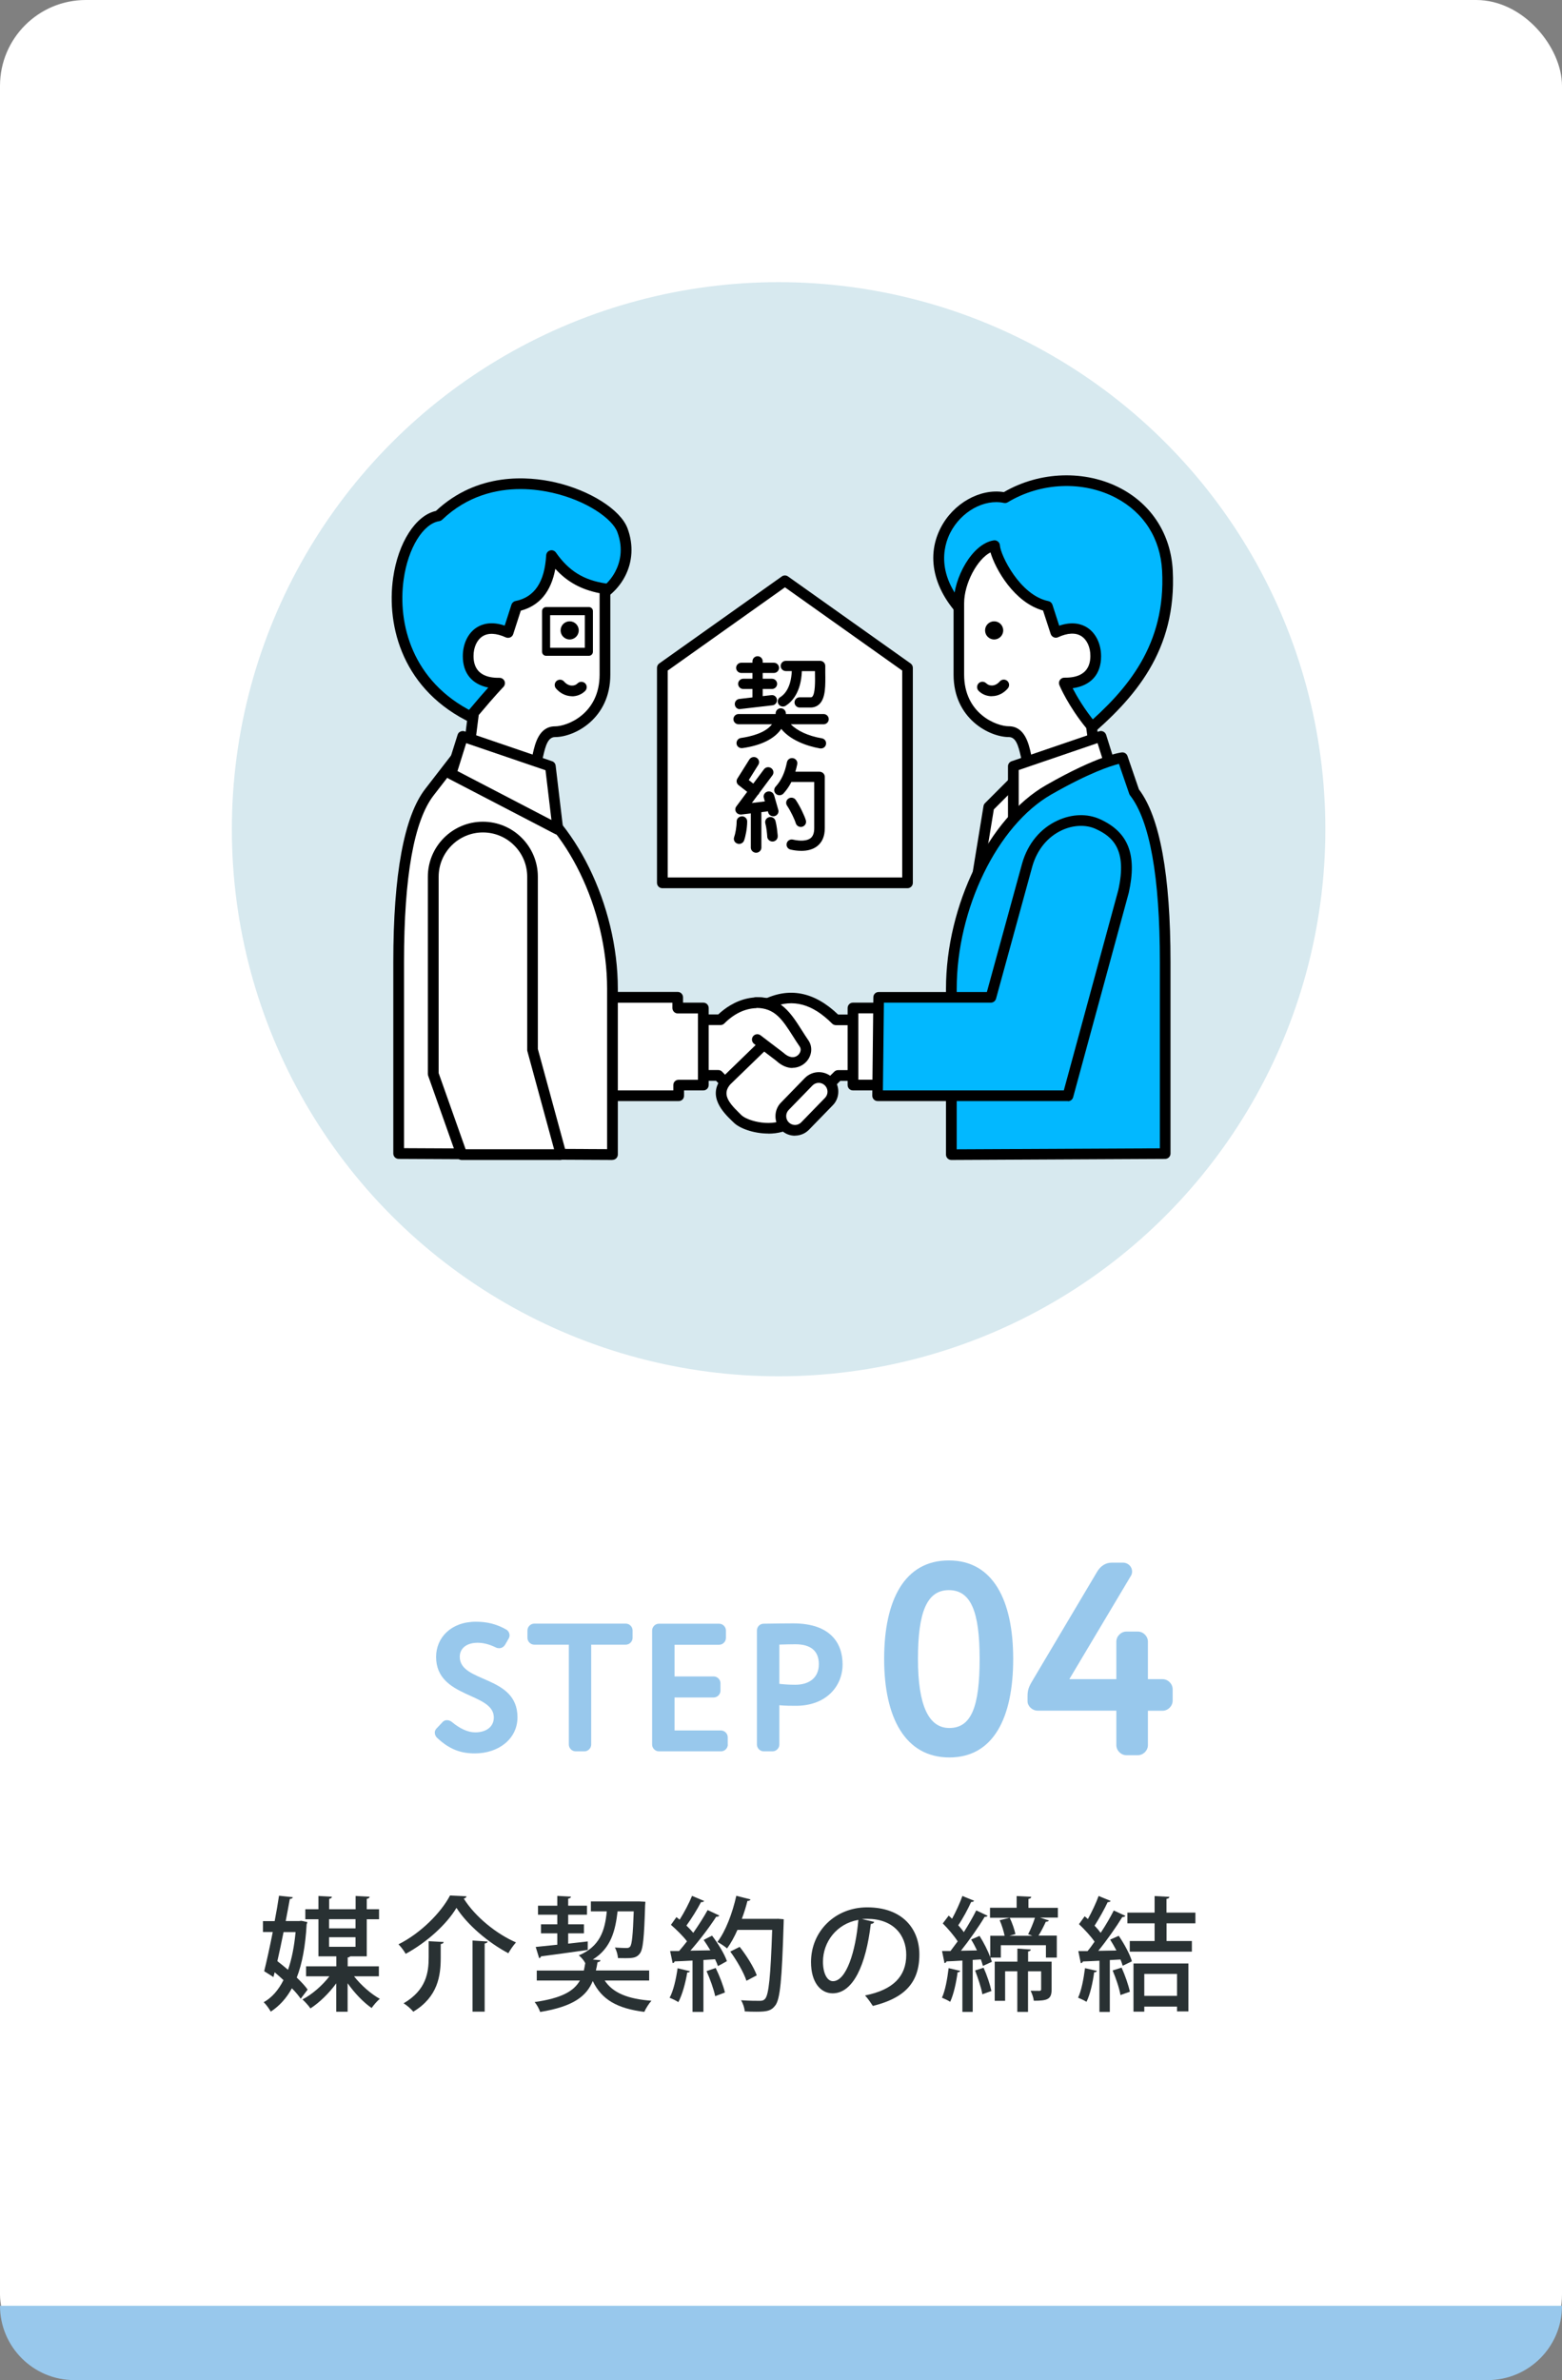 <?xml version="1.0" encoding="UTF-8"?><svg id="_レイヤー_2" xmlns="http://www.w3.org/2000/svg" xmlns:xlink="http://www.w3.org/1999/xlink" viewBox="0 0 189.44 288.49"><rect x="0" y="0" width="189.44" height="288.49" fill="#808080" stroke="none"/><defs><style>.cls-1{fill:#98c8ec;}.cls-2{fill:#293133;}.cls-3{fill:#02b8ff;}.cls-4{fill:#fff;}.cls-5{fill:#d7e9ef;}.cls-6{clip-path:url(#clippath);}</style><clipPath id="clippath"><circle class="cls-5" cx="94.43" cy="100.51" r="66.31"/></clipPath></defs><g id="_レイヤー_1-2"><rect class="cls-4" width="189.44" height="288.49" rx="10.41" ry="10.41"/><path class="cls-1" d="M189.44,279.48h0c0,4.98-4.04,9.01-9.01,9.01H9.01c-4.98,0-9.01-4.04-9.01-9.01h0"/><path class="cls-2" d="M37.27,232.99c-.01.09-.04.18-.08.25-.15,2.64-.54,4.77-1.2,6.46.54.52,1.02,1.02,1.32,1.46l-.84,1.11c-.25-.38-.63-.83-1.07-1.27-.66,1.21-1.51,2.14-2.56,2.83-.2-.35-.55-.86-.86-1.14.99-.55,1.79-1.47,2.4-2.68-.34-.33-.71-.64-1.07-.95l-.15.58-1.12-.71c.31-1.24.69-2.97,1.04-4.75h-1.19v-1.32h1.42c.21-1.08.39-2.13.53-3.08l1.67.18c-.01.12-.13.19-.36.21-.15.81-.31,1.74-.5,2.68h1.64l.25-.03.72.15ZM34.39,234.19c-.24,1.2-.5,2.41-.75,3.52.42.33.85.67,1.29,1.05.45-1.27.75-2.8.92-4.57h-1.46ZM45.94,239.55h-3c.83,1.06,2.05,2.14,3.13,2.73-.33.25-.76.77-1,1.11-.98-.67-2.08-1.82-2.91-3v3.45h-1.38v-3.44c-.88,1.21-2.07,2.36-3.13,3.04-.22-.33-.67-.82-.97-1.09,1.14-.58,2.41-1.68,3.27-2.8h-2.83v-1.21h3.67v-1.21h-2.17v-4.5h-1.59v-1.21h1.59v-1.61l1.63.09c-.01.14-.1.21-.33.26v1.26h3.21v-1.61l1.7.09c-.02.14-.11.21-.35.26v1.26h1.49v1.21h-1.49v4.5h-2.01c-.04.06-.15.12-.3.13v1.08h3.78v1.21ZM43.12,232.62h-3.21v1.12h3.21v-1.12ZM39.91,234.81v1.16h3.21v-1.16h-3.21Z"/><path class="cls-2" d="M49.2,236.82c-.18-.33-.57-.85-.87-1.15,2.67-1.33,5.16-3.83,6.25-5.92.12,0,.24.01,2,.1-.03.15-.17.25-.34.27,1.39,2.22,3.97,4.29,6.34,5.32-.34.38-.67.86-.93,1.31-2.43-1.28-4.98-3.45-6.29-5.5-1.18,1.98-3.58,4.18-6.17,5.58ZM51.99,235.29l1.82.1c-.02.14-.12.21-.36.25v1.65c0,2.16-.32,4.74-3.33,6.55-.24-.32-.79-.79-1.17-1.02,2.76-1.61,3.04-3.75,3.04-5.57v-1.98ZM57.31,235.21l1.83.12c-.02.12-.12.21-.36.24v8.26h-1.47v-8.62Z"/><path class="cls-2" d="M78.74,240.06h-5.4c.99,1.51,2.83,2.24,5.67,2.45-.31.33-.69.94-.87,1.35-3.27-.41-5.16-1.47-6.25-3.74-.75,1.83-2.34,3.09-6.38,3.75-.11-.36-.42-.92-.67-1.2,3.27-.47,4.75-1.31,5.49-2.61h-5.23v-1.21h5.71c.06-.29.12-.58.17-.9-.15-.31-.5-.73-.78-.94,2.55-1.07,3.17-3,3.39-5.33h-1.93v-1.21h5.86s.75.04.75.04c-.01.12-.01.29-.03.44-.12,3.94-.25,5.37-.65,5.85-.38.5-.82.55-1.78.55-.27,0-.56,0-.86-.01-.03-.39-.17-.93-.38-1.28.6.04,1.14.06,1.39.06.21,0,.35-.03.47-.18.21-.29.33-1.36.43-4.26h-1.96c-.27,2.31-.78,4.46-3,5.83l.93.09c-.01.12-.13.21-.36.24-.06.34-.12.69-.2,1h6.46v1.21ZM71.29,236.35c-2.1.3-4.3.6-5.68.78-.03.13-.12.2-.22.22l-.42-1.36,2.62-.27v-1.38h-1.98v-1.09h1.98v-1.17h-2.34v-1.09h2.34v-1.19l1.66.09c-.01.12-.12.21-.34.24v.86h2.28v1.09h-2.28v1.17h1.91v1.09h-1.91v1.25l2.37-.27v1.03Z"/><path class="cls-2" d="M83.67,238.93c-.05.11-.14.17-.32.15-.21,1.26-.6,2.7-1.08,3.6-.25-.18-.75-.41-1.06-.53.46-.84.78-2.26.97-3.58l1.49.36ZM87.24,232.18c-.06.11-.18.15-.38.15-.79,1.23-2.02,2.85-3.13,4.11l2.42-.04c-.25-.43-.54-.87-.81-1.26.45-.24.74-.38,1.02-.52.73.96,1.51,2.23,1.8,3.09-.46.27-.78.43-1.09.6-.08-.24-.2-.53-.35-.83l-1.41.09v6.29h-1.32v-6.22c-.83.04-1.58.09-2.17.1-.03.14-.13.2-.24.21l-.31-1.47h1.09c.31-.36.64-.75.96-1.17-.48-.64-1.28-1.42-1.95-2l.67-.94c.12.1.25.21.39.31.55-.87,1.15-2.01,1.5-2.88l1.47.62c-.08.12-.23.15-.38.13-.44.86-1.17,2.03-1.77,2.85.32.3.6.61.83.88.66-.95,1.29-1.94,1.74-2.76l1.42.66ZM86.74,241.96c-.17-.83-.62-2.08-1.05-3.04l1.11-.38c.46.94.93,2.16,1.12,2.97l-1.19.45ZM94.3,232.57l.75.06c0,.11-.01.3-.01.46-.21,6.9-.42,9.24-1.02,10-.48.63-.96.75-2.29.75-.44,0-.93-.01-1.41-.04-.02-.39-.2-.97-.45-1.35.99.07,1.89.07,2.26.07.3,0,.48-.04.66-.24.45-.5.67-2.75.86-8.36h-4.21c-.38.86-.81,1.64-1.26,2.25-.27-.24-.82-.6-1.17-.79.98-1.27,1.82-3.48,2.29-5.59l1.73.44c-.06.12-.18.19-.38.18-.18.72-.41,1.46-.68,2.17h4.33ZM89.71,235.98c.83,1.05,1.73,2.49,2.07,3.45l-1.25.66c-.31-.96-1.16-2.45-1.96-3.54l1.14-.57Z"/><path class="cls-2" d="M106.02,232.96c-.04.13-.2.24-.41.24-.58,4.92-2.12,8.41-4.63,8.41-1.46,0-2.62-1.33-2.62-3.79,0-3.72,2.92-6.63,6.81-6.63,4.3,0,6.33,2.62,6.33,5.71,0,3.55-1.94,5.32-5.64,6.24-.23-.34-.57-.87-.95-1.27,3.43-.68,5-2.33,5-4.92,0-2.45-1.62-4.37-4.75-4.37-.21,0-.41.01-.62.03l1.49.34ZM104.1,232.71c-2.64.46-4.29,2.68-4.29,5.07,0,1.43.52,2.36,1.21,2.36,1.62,0,2.76-3.62,3.08-7.42Z"/><path class="cls-2" d="M116.45,238.89c-.03.11-.13.17-.31.17-.17,1.25-.48,2.68-.9,3.58-.25-.17-.71-.38-1-.5.39-.84.65-2.26.81-3.58l1.41.33ZM128.3,231.22v1.21h-2.16l1.08.35c-.06.1-.18.15-.38.15-.23.5-.56,1.17-.89,1.68h2.22v2.67h-1.32v-1.5h-5.47v1.5h-1.25l.17.51-1.09.5c-.06-.23-.15-.51-.25-.79l-.99.06v6.3h-1.25v-6.22c-.74.04-1.41.09-1.93.1-.02.12-.14.2-.24.21l-.3-1.47h1.03c.27-.36.57-.76.87-1.17-.45-.69-1.17-1.54-1.81-2.17l.72-.95c.13.12.27.24.41.38.46-.85.96-1.93,1.25-2.76l1.42.58c-.06.11-.18.15-.36.15-.38.84-1,2-1.56,2.82.25.29.5.57.67.84.58-.92,1.12-1.85,1.51-2.64l1.38.65c-.04.09-.19.13-.36.13-.72,1.21-1.86,2.83-2.88,4.11l1.95-.04c-.21-.45-.46-.92-.71-1.32l1.02-.44c.5.79,1,1.77,1.3,2.57v-2.59h1.74c-.11-.54-.34-1.31-.6-1.88l1.22-.3c.3.62.58,1.44.69,1.98l-.72.2h2.77c-.18-.08-.36-.14-.51-.18.29-.54.63-1.36.83-2h-5.45v-1.21h3.23v-1.42l1.77.09c-.01.14-.1.21-.34.26v1.08h3.57ZM119.14,241.72c-.13-.78-.53-1.96-.88-2.88l1.03-.33c.41.9.79,2.05.95,2.82l-1.09.39ZM127.54,237.76v3.38c0,1.2-.5,1.37-2.16,1.37-.04-.38-.22-.89-.39-1.21.5.01.95.01,1.08.01.15-.01.2-.06.2-.18v-2.19h-1.59v4.92h-1.3v-4.92h-1.48v3.58h-1.26v-4.75h2.75v-1.58l1.63.11c-.01.12-.1.2-.33.24v1.23h2.87Z"/><path class="cls-2" d="M133.03,238.89c-.04.13-.17.18-.33.17-.17,1.26-.49,2.7-.93,3.58-.27-.17-.72-.38-1.02-.5.4-.84.67-2.26.84-3.58l1.44.33ZM135.39,236.4c-.23-.45-.5-.9-.75-1.3l1.04-.46c.67.97,1.36,2.25,1.6,3.09l-1.12.54c-.06-.22-.15-.48-.27-.76l-1.29.07v6.29h-1.26v-6.21c-.76.03-1.45.08-2.01.09-.03.14-.15.2-.25.21l-.3-1.47h1.12c.29-.34.57-.73.85-1.14-.45-.66-1.23-1.5-1.89-2.12l.69-.96.39.34c.48-.87,1-1.96,1.3-2.8l1.46.6c-.04.1-.18.15-.36.15-.39.84-1.05,2.01-1.59,2.85.29.3.54.6.74.87.62-.93,1.18-1.9,1.59-2.71l1.41.65c-.06.09-.2.15-.38.15-.74,1.21-1.88,2.83-2.91,4.09l2.19-.04ZM136.03,238.5c.42.93.84,2.13,1,2.92-.31.1-.63.22-1.14.4-.13-.81-.55-2.04-.95-2.98l1.08-.34ZM144.99,233.13h-3.51v2.14h3.07v1.29h-7.53v-1.29h3.01v-2.14h-3.3v-1.3h3.3v-2.01l1.8.1c-.01.12-.12.21-.36.24v1.67h3.51v1.3ZM137.47,243.82v-5.83h6.66v5.81h-1.38v-.58h-3.97v.61h-1.3ZM142.75,239.26h-3.97v2.66h3.97v-2.66Z"/><path class="cls-1" d="M53.66,208.74c.18-.18.35-.24.55-.24.22,0,.44.09.62.24.99.82,1.94,1.24,2.81,1.24,1.28,0,2.25-.64,2.25-1.81,0-3.05-7-2.3-7-7.34,0-2.32,1.81-4.26,4.82-4.26,1.41,0,2.52.29,3.69.95.24.13.4.42.4.71,0,.13-.04.27-.11.38l-.42.73c-.18.29-.44.44-.73.44-.13,0-.27-.02-.4-.09-.82-.4-1.55-.57-2.21-.57-1.35,0-2.17.68-2.17,1.7,0,3.2,7,2.19,7,7.33,0,2.61-2.28,4.38-5.17,4.38-1.68,0-3.05-.46-4.57-1.88-.18-.16-.29-.4-.29-.64,0-.18.07-.35.2-.49l.73-.77Z"/><path class="cls-1" d="M69.81,212.28c-.44,0-.82-.38-.82-.82v-12.11h-4.2c-.44,0-.82-.38-.82-.82v-.91c0-.44.38-.82.82-.82h11.11c.44,0,.82.38.82.82v.91c0,.44-.38.82-.82.82h-4.2v12.11c0,.44-.38.82-.82.82h-1.08Z"/><path class="cls-1" d="M88.27,211.46c0,.44-.38.82-.82.82h-7.54c-.44,0-.82-.38-.82-.82v-13.83c0-.44.38-.82.82-.82h7.31c.44,0,.82.38.82.82v.91c0,.44-.38.82-.82.82h-5.41v3.84h4.75c.44,0,.82.38.82.82v.91c0,.44-.38.82-.82.82h-4.75v4h5.63c.44,0,.82.38.82.82v.91Z"/><path class="cls-1" d="M102.19,201.74c0,2.63-1.97,5.02-5.66,5.02-.46,0-1.35,0-2.01-.07v4.77c0,.44-.38.82-.82.82h-1.08c-.44,0-.82-.38-.82-.82v-13.83c0-.44.35-.82.82-.82,1.11-.02,2.74-.04,3.58-.04,4.55,0,5.99,2.43,5.99,4.97ZM94.52,204.1c.64.07,1.3.11,1.92.11,1.61,0,2.87-.77,2.87-2.5,0-1.61-.99-2.41-2.85-2.41-.55,0-1.21.02-1.94.04v4.75Z"/><path class="cls-1" d="M115.08,189.14c5.34,0,7.8,4.8,7.8,11.94s-2.4,11.94-7.74,11.94-7.91-4.8-7.91-11.94,2.47-11.94,7.84-11.94ZM115.14,209.45c2.67,0,3.67-2.6,3.67-8.37s-1.07-8.34-3.74-8.34-3.74,2.7-3.74,8.34,1.3,8.37,3.8,8.37Z"/><path class="cls-1" d="M139.22,211.52c0,.67-.57,1.23-1.23,1.23h-1.37c-.67,0-1.23-.57-1.23-1.23v-4.17h-9.54c-.67,0-1.23-.57-1.23-1.13v-.67c0-.9.3-1.33.77-2.13l7.67-12.91c.4-.67,1-1.1,1.77-1.1h1.37c.63,0,1.1.5,1.1,1.07,0,.17-.03.37-.17.57l-7.44,12.48h5.7v-4.54c0-.67.57-1.23,1.23-1.23h1.37c.67,0,1.23.57,1.23,1.23v4.54h1.77c.67,0,1.23.57,1.23,1.23v1.37c0,.67-.57,1.23-1.23,1.23h-1.77v4.17Z"/><circle class="cls-5" cx="94.43" cy="100.51" r="66.31"/><g class="cls-6"><path class="cls-3" d="M70.71,73.06c3.62-.86,6.34-4.65,4.78-8.8-1.46-3.89-14.18-9.51-22.32-1.73-5.52.86-9.32,18.16,4.34,24.55l13.2-14.02Z"/><path d="M57.51,87.73c-.09,0-.19-.02-.27-.06-8.34-3.91-10.41-11.68-9.56-17.64.61-4.27,2.73-7.56,5.19-8.1,5.07-4.73,11.21-4.2,14.44-3.47,4.24.97,7.94,3.31,8.79,5.57.75,1.99.63,4.09-.33,5.89-.96,1.81-2.71,3.18-4.72,3.72l-13.07,13.89c-.13.13-.3.2-.47.2ZM63.14,59.28c-2.92,0-6.45.79-9.52,3.72-.1.09-.22.15-.35.17-1.96.31-3.78,3.27-4.31,7.04-.77,5.41,1.05,12.41,8.4,16.08l12.87-13.68c.09-.09.2-.16.32-.19,1.73-.41,3.24-1.57,4.06-3.11.55-1.04,1.05-2.72.26-4.82-.6-1.6-3.7-3.81-7.86-4.76-1.03-.23-2.37-.45-3.88-.45Z"/><path class="cls-4" d="M83.74,123.61h3.63c1.95-1.95,5.06-3.24,8.82-.52l-1.82,1.82,5.06,5.71c1.17,1.3-1.17,2.59-2.07,3.5s-3.37,2.72-5.45,1.17l-4.8-4.93h-3.37v-6.74Z"/><path d="M93.78,136.53c-.9,0-1.68-.3-2.25-.73-.03-.02-.05-.04-.08-.07l-4.61-4.73h-3.1c-.36,0-.65-.29-.65-.65v-6.74c0-.36.29-.65.65-.65h3.37c1.46-1.37,4.93-3.68,9.46-.4.15.11.25.28.27.47.02.19-.05.38-.19.51l-1.38,1.38,4.65,5.25c.44.49.5.98.48,1.3-.08,1.01-1.05,1.8-1.9,2.5-.26.21-.51.42-.68.59-1.43,1.43-2.84,1.95-4.04,1.95ZM92.34,134.79c1.93,1.4,4.3-.87,4.56-1.14.22-.22.49-.44.78-.67.55-.45,1.39-1.14,1.43-1.6,0-.07,0-.18-.15-.34l-5.06-5.71c-.23-.26-.22-.65.03-.89l1.25-1.25c-1.75-1.05-4.57-1.9-7.34.87-.12.12-.29.19-.46.19h-2.98v5.45h2.72c.17,0,.34.07.46.2l4.76,4.89Z"/><path class="cls-4" d="M85.3,122.18h-3.1v-1.3h-13.63l-4.41-16.08c-1.3-4.54-5.71-6.22-8.56-4.93-2.85,1.3-4.15,3.5-3.11,8.17l6.74,24.77h23.08v-1.3s2.98,0,2.98,0v-9.34Z"/><path d="M82.32,133.46h-23.08c-.29,0-.55-.2-.63-.48l-6.74-24.77c-1.03-4.63.04-7.37,3.47-8.93,1.54-.7,3.43-.64,5.17.16,2.08.96,3.6,2.8,4.28,5.18l4.28,15.61h13.12c.36,0,.64.29.65.64v.66h2.46c.36,0,.65.29.65.65v9.34c0,.36-.29.65-.65.65h-2.34v.64c0,.17-.06.34-.18.46-.12.12-.29.19-.46.19ZM59.73,132.17h21.93v-.64c0-.17.06-.34.18-.46.12-.12.29-.19.46-.19h2.35v-8.04h-2.45c-.36,0-.64-.29-.65-.64v-.66h-12.98c-.29,0-.55-.2-.63-.48l-4.41-16.08c-.57-2-1.84-3.55-3.58-4.35-1.38-.64-2.91-.7-4.09-.16-2.08.94-3.85,2.5-2.75,7.44l6.61,24.26Z"/><path class="cls-4" d="M105.01,123.61h-3.63c-1.95-1.95-4.8-3.76-8.62-1.82l1.62,3.11-6.29,6.09c-1.69,1.95.45,3.7,1.36,4.6.91.91,4.47,1.88,6.55.32l5.64-5.58h3.37v-6.74Z"/><path d="M93.17,137.4c-1.76,0-3.48-.63-4.18-1.33-.07-.07-.15-.15-.24-.23-.93-.9-3.1-3-1.15-5.25.01-.01.03-.03.04-.04l5.94-5.76-1.4-2.68c-.08-.15-.1-.33-.04-.5.05-.16.17-.3.32-.38,3.2-1.63,6.29-1.04,9.18,1.74h3.37c.36,0,.65.29.65.65v6.74c0,.36-.29.65-.65.65h-3.1l-5.45,5.39s-.04.04-.07.06c-.91.68-2.07.95-3.21.95ZM88.56,131.45c-.94,1.1-.34,2.07,1.09,3.45.09.09.18.17.25.25.75.75,3.9,1.58,5.67.29l5.61-5.54c.12-.12.29-.19.46-.19h2.72v-5.45h-2.98c-.17,0-.34-.07-.46-.19-2.39-2.39-4.72-3.03-7.28-1.97l1.31,2.51c.13.25.08.57-.12.77l-6.27,6.07Z"/><rect class="cls-4" x="103.45" y="122.18" width="3.5" height="9.34"/><path d="M106.95,132.17h-3.5c-.36,0-.65-.29-.65-.65v-9.34c0-.36.29-.65.65-.65h3.5c.36,0,.65.29.65.65v9.34c0,.36-.29.65-.65.65ZM104.1,130.87h2.2v-8.04h-2.2v8.04Z"/><polygon class="cls-4" points="123.03 94.69 119.92 97.81 117.46 112.85 124.59 102.21 123.03 94.69"/><path d="M117.46,113.5c-.08,0-.16-.01-.24-.05-.28-.11-.45-.41-.4-.71l2.46-15.04c.02-.13.09-.26.18-.35l3.11-3.11c.17-.17.42-.23.64-.16.23.07.4.26.45.49l1.56,7.52c.04.17,0,.35-.1.49l-7.13,10.63c-.12.18-.33.29-.54.29ZM120.53,98.12l-1.95,11.89,5.32-7.93-1.26-6.08-2.11,2.11Z"/><path class="cls-3" d="M117.72,75.11c-8.43-7.65-1.3-15.95,4.15-14.78,7.91-4.8,19.19-1.04,19.71,8.82.52,9.85-5.06,15.56-10.11,19.84,0,0-13.75-14-13.75-13.87Z"/><path d="M131.46,89.64c-.17,0-.34-.07-.46-.19-5.16-5.26-12.97-13.19-13.65-13.79-.02-.02-.05-.04-.07-.06-3.91-3.55-5.11-7.89-3.2-11.61,1.53-2.99,4.79-4.81,7.67-4.34,4.35-2.54,9.9-2.72,14.2-.44,3.76,1.99,6.05,5.6,6.28,9.91.51,9.77-4.67,15.57-10.34,20.37-.12.1-.27.15-.42.15ZM118.14,74.65c.36.28.97.9,2.23,2.16,1.29,1.3,3.01,3.04,4.72,4.77,2.7,2.74,5.4,5.49,6.42,6.52,5.24-4.51,9.9-9.97,9.43-18.92-.21-3.9-2.19-7.03-5.59-8.83-3.98-2.1-9.13-1.89-13.13.53-.14.09-.31.11-.47.08-2.39-.51-5.18,1.04-6.5,3.61-.78,1.52-2.05,5.54,2.92,10.05l-.02.02Z"/><path class="cls-4" d="M116.29,73.12v8.64c0,5.19,4.32,6.92,6.05,6.92s1.9,2.33,2.25,3.54l.52,2.51,8.17-.17-.91-6.57c-2.2-2.64-3.28-5.19-3.28-5.19,2.33,0,3.8-1.04,3.8-3.28s-1.64-4.32-4.84-2.85l-1.04-3.2c-3.8-.78-6.31-5.88-6.4-7.35-2.25.35-4.32,4.15-4.32,7Z"/><path d="M125.11,95.39c-.31,0-.57-.22-.63-.52l-.51-2.48c-.06-.21-.11-.45-.17-.71-.3-1.33-.6-2.34-1.45-2.34-2.34,0-6.7-2.22-6.7-7.56v-8.64c0-3.1,2.25-7.24,4.87-7.64.18-.03.36.02.51.14.14.11.23.28.24.47.07,1.16,2.41,6.04,5.88,6.75.23.05.41.21.49.44l.82,2.54c1.62-.55,2.73-.2,3.4.23,1.05.68,1.68,1.98,1.68,3.48,0,2.19-1.24,3.56-3.45,3.87.49.94,1.42,2.55,2.78,4.19.08.09.13.21.14.33l.91,6.57c.03.18-.03.37-.15.51-.12.14-.29.22-.48.23l-8.17.17s0,0-.01,0ZM120.12,66.96c-1.59.81-3.19,3.76-3.19,6.16v8.64c0,4.78,3.96,6.27,5.4,6.27,1.95,0,2.43,2.1,2.71,3.35.05.24.1.47.16.66,0,.02,0,.03.01.05l.41,1.98,6.9-.15-.78-5.67c-2.16-2.63-3.22-5.1-3.26-5.21-.08-.2-.06-.43.06-.61.12-.18.32-.29.54-.29.78,0,3.16,0,3.16-2.64,0-1.06-.41-1.95-1.09-2.39-.7-.45-1.68-.4-2.83.13-.17.08-.36.08-.53,0-.17-.07-.3-.22-.36-.39l-.93-2.85c-3.46-.95-5.77-4.97-6.38-7.06Z"/><path d="M119.47,76.41c0,.61.49,1.1,1.1,1.1s1.1-.49,1.1-1.1-.49-1.1-1.1-1.1-1.1.49-1.1,1.1Z"/><path d="M120.28,84.39c-.6,0-1.18-.23-1.59-.65-.25-.25-.25-.66,0-.92.25-.25.66-.25.92,0,.18.18.44.28.71.27.34-.01.67-.19.93-.49.23-.27.64-.3.91-.07.27.23.3.64.07.91-.5.58-1.16.92-1.86.94-.03,0-.06,0-.09,0Z"/><polygon class="cls-4" points="122.9 92.88 133.54 89.25 134.96 93.79 122.9 100.4 122.9 92.88"/><path d="M122.9,101.05c-.11,0-.23-.03-.33-.09-.2-.12-.32-.33-.32-.56v-7.52c0-.28.18-.52.44-.61l10.63-3.63c.17-.06.35-.04.5.04.16.08.27.22.33.38l1.43,4.54c.09.29-.04.61-.31.76l-12.06,6.61c-.1.05-.2.08-.31.08ZM123.55,93.34v5.96l10.63-5.83-1.07-3.4-9.57,3.27Z"/><path class="cls-3" d="M115.38,139.95v-20.1c0-10.5,5.45-20.49,11.8-24.12,6.35-3.63,8.95-3.89,8.95-3.89l1.43,4.15c3.24,4.15,3.76,13.75,3.76,20.62v23.21l-25.93.13Z"/><path d="M115.38,140.6c-.17,0-.34-.07-.46-.19-.12-.12-.19-.29-.19-.46v-20.1c0-10.12,5.21-20.73,12.13-24.68,6.4-3.66,9.09-3.96,9.2-3.97.3-.03.58.15.68.43l1.39,4.05c2.54,3.35,3.83,10.39,3.83,20.93v23.21c0,.36-.29.65-.65.65l-25.93.13h0ZM135.7,92.59c-1.01.25-3.6,1.08-8.2,3.71-6.54,3.74-11.47,13.86-11.47,23.56v19.45l24.64-.12v-22.57c0-10.34-1.22-17.14-3.62-20.22-.04-.06-.08-.12-.1-.19l-1.24-3.61Z"/><path class="cls-3" d="M106.57,120.89h13.62l4.41-16.08c1.3-4.54,5.71-6.22,8.56-4.93,2.85,1.3,4.15,3.5,3.11,8.17l-6.74,24.77h-23.08l.13-11.93Z"/><path d="M129.52,133.46h-23.08c-.17,0-.34-.07-.46-.19-.12-.12-.19-.29-.19-.46l.13-11.93c0-.36.29-.64.65-.64h13.12l4.28-15.6c.68-2.38,2.2-4.22,4.28-5.18,1.74-.81,3.63-.87,5.17-.16,3.43,1.56,4.5,4.3,3.48,8.9l-6.75,24.8c-.08.28-.33.48-.63.48ZM107.09,132.17h21.93l6.61-24.29c1.09-4.91-.68-6.47-2.75-7.41-1.18-.54-2.71-.48-4.09.16-1.73.8-3,2.35-3.58,4.35l-4.41,16.07c-.08.28-.33.48-.63.48h-12.97l-.12,10.63Z"/><path class="cls-4" d="M73.37,71.35v10.42c0,5.19-4.32,6.92-6.05,6.92s-1.9,2.33-2.25,3.54l-.52,2.51-8.17-.17,1.04-8.17c2.2-2.64,3.16-3.59,3.16-3.59-2.33,0-3.8-1.04-3.8-3.28s1.64-4.32,4.84-2.85l1.04-3.2c3.8-.78,4.15-4.67,4.24-6.14,1.82,2.59,3.89,3.63,6.48,4.02Z"/><path d="M64.55,95.39s0,0-.01,0l-8.17-.17c-.18,0-.36-.09-.48-.22-.12-.14-.18-.32-.15-.51l1.04-8.17c.02-.12.07-.24.15-.33,1.02-1.22,1.77-2.08,2.29-2.65-1.98-.4-3.09-1.74-3.09-3.8,0-1.5.63-2.81,1.68-3.48.67-.43,1.78-.78,3.4-.23l.82-2.54c.07-.22.26-.39.49-.44,2.31-.47,3.53-2.29,3.72-5.54.02-.28.2-.51.47-.59.27-.08.55.03.71.25,1.56,2.23,3.37,3.35,6.05,3.75.32.05.55.32.55.64v10.42c0,5.35-4.36,7.56-6.7,7.56-.85,0-1.15,1.01-1.45,2.34-.06.26-.11.5-.17.71l-.51,2.48c-.06.3-.33.52-.63.52ZM57.12,93.93l6.91.15.41-1.98s0-.03.01-.05c.06-.2.11-.42.16-.66.28-1.25.76-3.35,2.71-3.35,1.44,0,5.4-1.49,5.4-6.27v-9.87c-2.21-.43-3.93-1.36-5.37-2.95-.51,2.76-1.91,4.46-4.19,5.07l-.92,2.85c-.06.18-.19.32-.36.39-.17.07-.36.07-.53,0-1.16-.53-2.14-.57-2.83-.13-.68.44-1.09,1.33-1.09,2.39,0,2.64,2.37,2.64,3.16,2.64.26,0,.5.16.6.4.1.24.04.52-.14.71,0,0-.93.94-2.99,3.4l-.92,7.27Z"/><path d="M70.19,76.41c0,.61-.49,1.1-1.1,1.1s-1.1-.49-1.1-1.1.49-1.1,1.1-1.1,1.1.49,1.1,1.1Z"/><path d="M69.39,84.39s-.06,0-.09,0c-.71-.03-1.37-.36-1.87-.94-.23-.27-.2-.68.07-.91.27-.23.68-.2.91.07.26.3.59.48.93.49.28.01.53-.08.71-.27.25-.25.66-.25.92,0,.25.25.25.66,0,.92-.41.41-.99.65-1.59.65Z"/><path class="cls-4" d="M74.28,139.95v-20.1c0-10.5-5.45-20.49-11.8-24.12-6.35-3.63-7.26-3.76-7.26-3.76l-3.11,4.02c-3.24,4.15-3.76,13.75-3.76,20.62v23.21l25.93.13Z"/><path d="M74.28,140.6h0l-25.93-.13c-.36,0-.65-.29-.65-.65v-23.21c0-10.64,1.31-17.71,3.9-21.02l3.11-4.02c.14-.18.38-.28.6-.25.24.03,1.5.41,7.49,3.84,6.91,3.95,12.13,14.56,12.13,24.68v20.1c0,.17-.07.34-.19.46-.12.12-.29.19-.46.19ZM48.99,139.17l24.64.12v-19.45c0-9.69-4.93-19.82-11.47-23.56-4.28-2.45-6.05-3.28-6.71-3.56l-2.83,3.65c-2.41,3.08-3.62,9.88-3.62,20.22v22.57Z"/><path class="cls-4" d="M64.59,106.27c0-3.31-2.71-6.02-6.02-6.02h0c-3.31,0-6.02,2.71-6.02,6.02v23.91l3.46,9.77h12.05l-3.46-12.71v-20.97Z"/><path d="M68.05,140.6h-12.05c-.27,0-.52-.17-.61-.43l-3.46-9.77c-.02-.07-.04-.14-.04-.22v-23.91c0-3.68,2.99-6.67,6.67-6.67s6.67,2.99,6.67,6.67v20.88l3.44,12.62c.05.19.01.4-.11.56s-.31.25-.52.25ZM56.46,139.3h10.74l-3.24-11.89c-.02-.06-.02-.11-.02-.17v-20.97c0-2.96-2.41-5.37-5.37-5.37s-5.37,2.41-5.37,5.37v23.8l3.27,9.23Z"/><polygon class="cls-4" points="66.76 92.88 56.12 89.25 54.7 93.79 67.66 100.53 66.76 92.88"/><path d="M67.66,101.18c-.1,0-.2-.02-.3-.07l-12.97-6.74c-.28-.15-.41-.47-.32-.77l1.43-4.54c.05-.17.17-.31.33-.38.16-.08.34-.09.5-.04l10.63,3.63c.24.08.4.29.43.54l.91,7.65c.03.24-.08.47-.28.61-.11.08-.24.11-.37.11ZM55.48,93.46l11.4,5.93-.72-6.03-9.62-3.28-1.06,3.39Z"/><path class="cls-4" d="M97.55,126.53c-1.75-2.53-2.66-4.99-5.84-4.99l.13,4.47,2.72,2.07c1.95,1.82,3.83-.26,2.98-1.56Z"/><path d="M96.12,129.45c-.6,0-1.29-.24-1.97-.87l-2.7-2.06c-.28-.22-.34-.62-.12-.91.22-.28.62-.34.91-.12l2.72,2.07s.03.03.05.04c.63.59,1.28.7,1.75.31.29-.24.47-.69.24-1.04-.3-.43-.58-.87-.85-1.3-1.26-1.97-2.17-3.4-4.44-3.4-.36,0-.65-.29-.65-.65s.29-.65.65-.65c2.98,0,4.22,1.94,5.53,4,.26.42.54.84.83,1.27.57.87.35,2.05-.49,2.75-.37.31-.88.54-1.47.54Z"/><path class="cls-4" d="M95.19,136.5h0c-.66-.67-.66-1.77.01-2.43l2.89-2.97c.67-.66,1.77-.66,2.43.01h0c.66.67.66,1.77-.01,2.43l-2.89,2.97c-.67.66-1.76.66-2.43-.01Z"/><path d="M96.41,137.66c-.61,0-1.22-.23-1.68-.7-.44-.45-.69-1.04-.68-1.68,0-.63.25-1.23.7-1.67l2.88-2.96c.94-.93,2.44-.92,3.36,0,.44.45.69,1.04.68,1.68,0,.63-.25,1.23-.7,1.67l-2.88,2.96c-.47.46-1.07.69-1.68.69ZM99.3,131.25c-.27,0-.54.1-.75.31l-2.88,2.96c-.21.21-.32.48-.32.76,0,.29.11.56.31.76h0c.2.2.47.31.75.32h0c.28,0,.55-.11.75-.31l2.88-2.96c.21-.21.32-.48.32-.76,0-.29-.11-.56-.31-.76-.21-.21-.48-.32-.76-.32Z"/><polygon class="cls-4" points="110.07 80.95 95.2 70.4 80.33 80.95 80.33 107.01 110.07 107.01 110.07 80.95"/><path d="M110.07,107.66h-29.74c-.36,0-.65-.29-.65-.65v-26.06c0-.21.1-.41.27-.53l14.87-10.55c.22-.16.53-.16.75,0l14.87,10.55c.17.12.27.32.27.53v26.06c0,.36-.29.65-.65.65ZM80.98,106.36h28.44v-25.08l-14.22-10.09-14.22,10.09v25.08Z"/><path d="M71.42,79.49h-5.19c-.27,0-.49-.22-.49-.49v-4.93c0-.27.22-.49.49-.49h5.19c.27,0,.49.22.49.49v4.93c0,.27-.22.49-.49.49ZM66.72,78.52h4.21v-3.95h-4.21v3.95Z"/><path d="M89.74,85.94s.05,0,.07,0l3.88-.45c.34-.04.58-.35.54-.69-.04-.34-.34-.59-.69-.54l-1.04.12v-.87h1.13c.34,0,.62-.28.62-.62s-.28-.62-.62-.62h-1.13v-.7h1.36c.34,0,.62-.28.62-.62s-.28-.62-.62-.62h-1.36v-.17c0-.34-.28-.62-.62-.62s-.62.28-.62.62v.17h-1.36c-.34,0-.62.28-.62.62s.28.62.62.62h1.36v.7h-1.12c-.34,0-.62.28-.62.62s.28.62.62.62h1.12v1.02l-1.6.19c-.34.04-.58.35-.54.69.04.32.3.55.61.55Z"/><path d="M94.62,84.5c-.29.18-.38.56-.2.85.12.19.32.29.53.29.11,0,.23-.03.33-.09.71-.44,1.87-1.57,1.97-4.2h1.59c0,.07,0,.13,0,.19.02,1.07.04,2.53-.33,2.91-.04.04-.08.07-.21.07h-1.32c-.34,0-.62.28-.62.62s.28.62.62.62h1.32c.43,0,.81-.15,1.1-.44.74-.75.71-2.23.69-3.8,0-.27,0-.53,0-.8,0-.34-.28-.62-.62-.62h-4.17c-.34,0-.62.28-.62.62s.28.62.62.62h.73c-.09,2.02-.89,2.84-1.38,3.15Z"/><path d="M99.9,86.55h-4.59s0-.05,0-.08c0-.34-.28-.62-.62-.62s-.62.28-.62.62c0,.03,0,.05,0,.08h-4.5c-.34,0-.62.28-.62.62s.28.62.62.62h4.06c-.82,1.07-2.59,1.49-3.77,1.66-.34.05-.57.36-.53.7.04.31.31.53.61.53.03,0,.06,0,.09,0,2.29-.32,3.92-1.14,4.72-2.33,1.05,1.31,3,2.07,4.72,2.37.04,0,.07,0,.1,0,.3,0,.56-.21.61-.52.06-.34-.17-.66-.51-.71-1.65-.28-2.99-.91-3.76-1.7h3.98c.34,0,.62-.28.62-.62s-.28-.62-.62-.62Z"/><path d="M93.87,96.38c-.09-.33-.45-.52-.79-.43-.34.09-.54.43-.44.76l.12.43-1.58.19.74-.99s.06-.04.08-.06c.04-.05.07-.11.09-.17l1.59-2.13c.21-.28.14-.66-.14-.87-.29-.2-.69-.14-.89.14l-1.29,1.73-.55-.43,1.16-1.85c.18-.29.09-.67-.21-.85-.3-.18-.69-.08-.88.21l-1.45,2.31c-.17.27-.1.61.15.8l1.04.81-1.32,1.77c-.15.2-.16.47-.03.68.12.19.33.3.55.3.03,0,.05,0,.08,0l1.16-.14v4.15c0,.34.29.62.64.62s.64-.28.64-.62v-4.3l.67-.08s.07-.02.11-.04l.05.17c.08.27.33.45.61.45.06,0,.11,0,.17-.02.34-.09.54-.43.44-.76l-.51-1.78Z"/><path d="M89.98,98.95c-.35,0-.64.28-.64.62,0,.67-.16,1.51-.3,1.89-.12.32.05.68.38.79.07.03.15.04.22.04.26,0,.51-.16.6-.41.18-.49.38-1.47.38-2.32,0-.34-.29-.62-.64-.62Z"/><path d="M94.05,99.5c-.09-.33-.43-.54-.77-.45-.34.08-.55.42-.46.75.15.58.19,1.09.23,1.55v.08c.03.32.31.57.64.57.02,0,.04,0,.05,0,.35-.03.61-.33.58-.67v-.08c-.05-.48-.1-1.08-.27-1.75Z"/><path d="M99.38,93.54h-2.92c.09-.29.16-.59.23-.91.07-.34-.16-.66-.5-.73-.35-.07-.68.15-.75.49-.26,1.3-.69,2.21-1.38,2.97-.23.26-.21.65.05.87.12.11.27.16.43.16.18,0,.35-.07.48-.21.38-.42.7-.88.96-1.4h2.77v5.6c0,.58-.15.99-.45,1.22-.41.32-1.19.38-2.13.17-.35-.08-.69.13-.76.47-.08.33.14.67.48.74.39.09.84.15,1.31.15.67,0,1.35-.14,1.9-.56.62-.48.93-1.21.93-2.19v-6.22c0-.34-.29-.62-.64-.62Z"/><path d="M96.51,99.77c.08.28.33.46.61.46.06,0,.11,0,.17-.02.34-.09.54-.43.45-.76-.16-.56-.72-1.74-1.23-2.49-.19-.28-.59-.36-.88-.17-.29.19-.37.57-.18.86.47.69.95,1.74,1.06,2.13Z"/></g></g></svg>